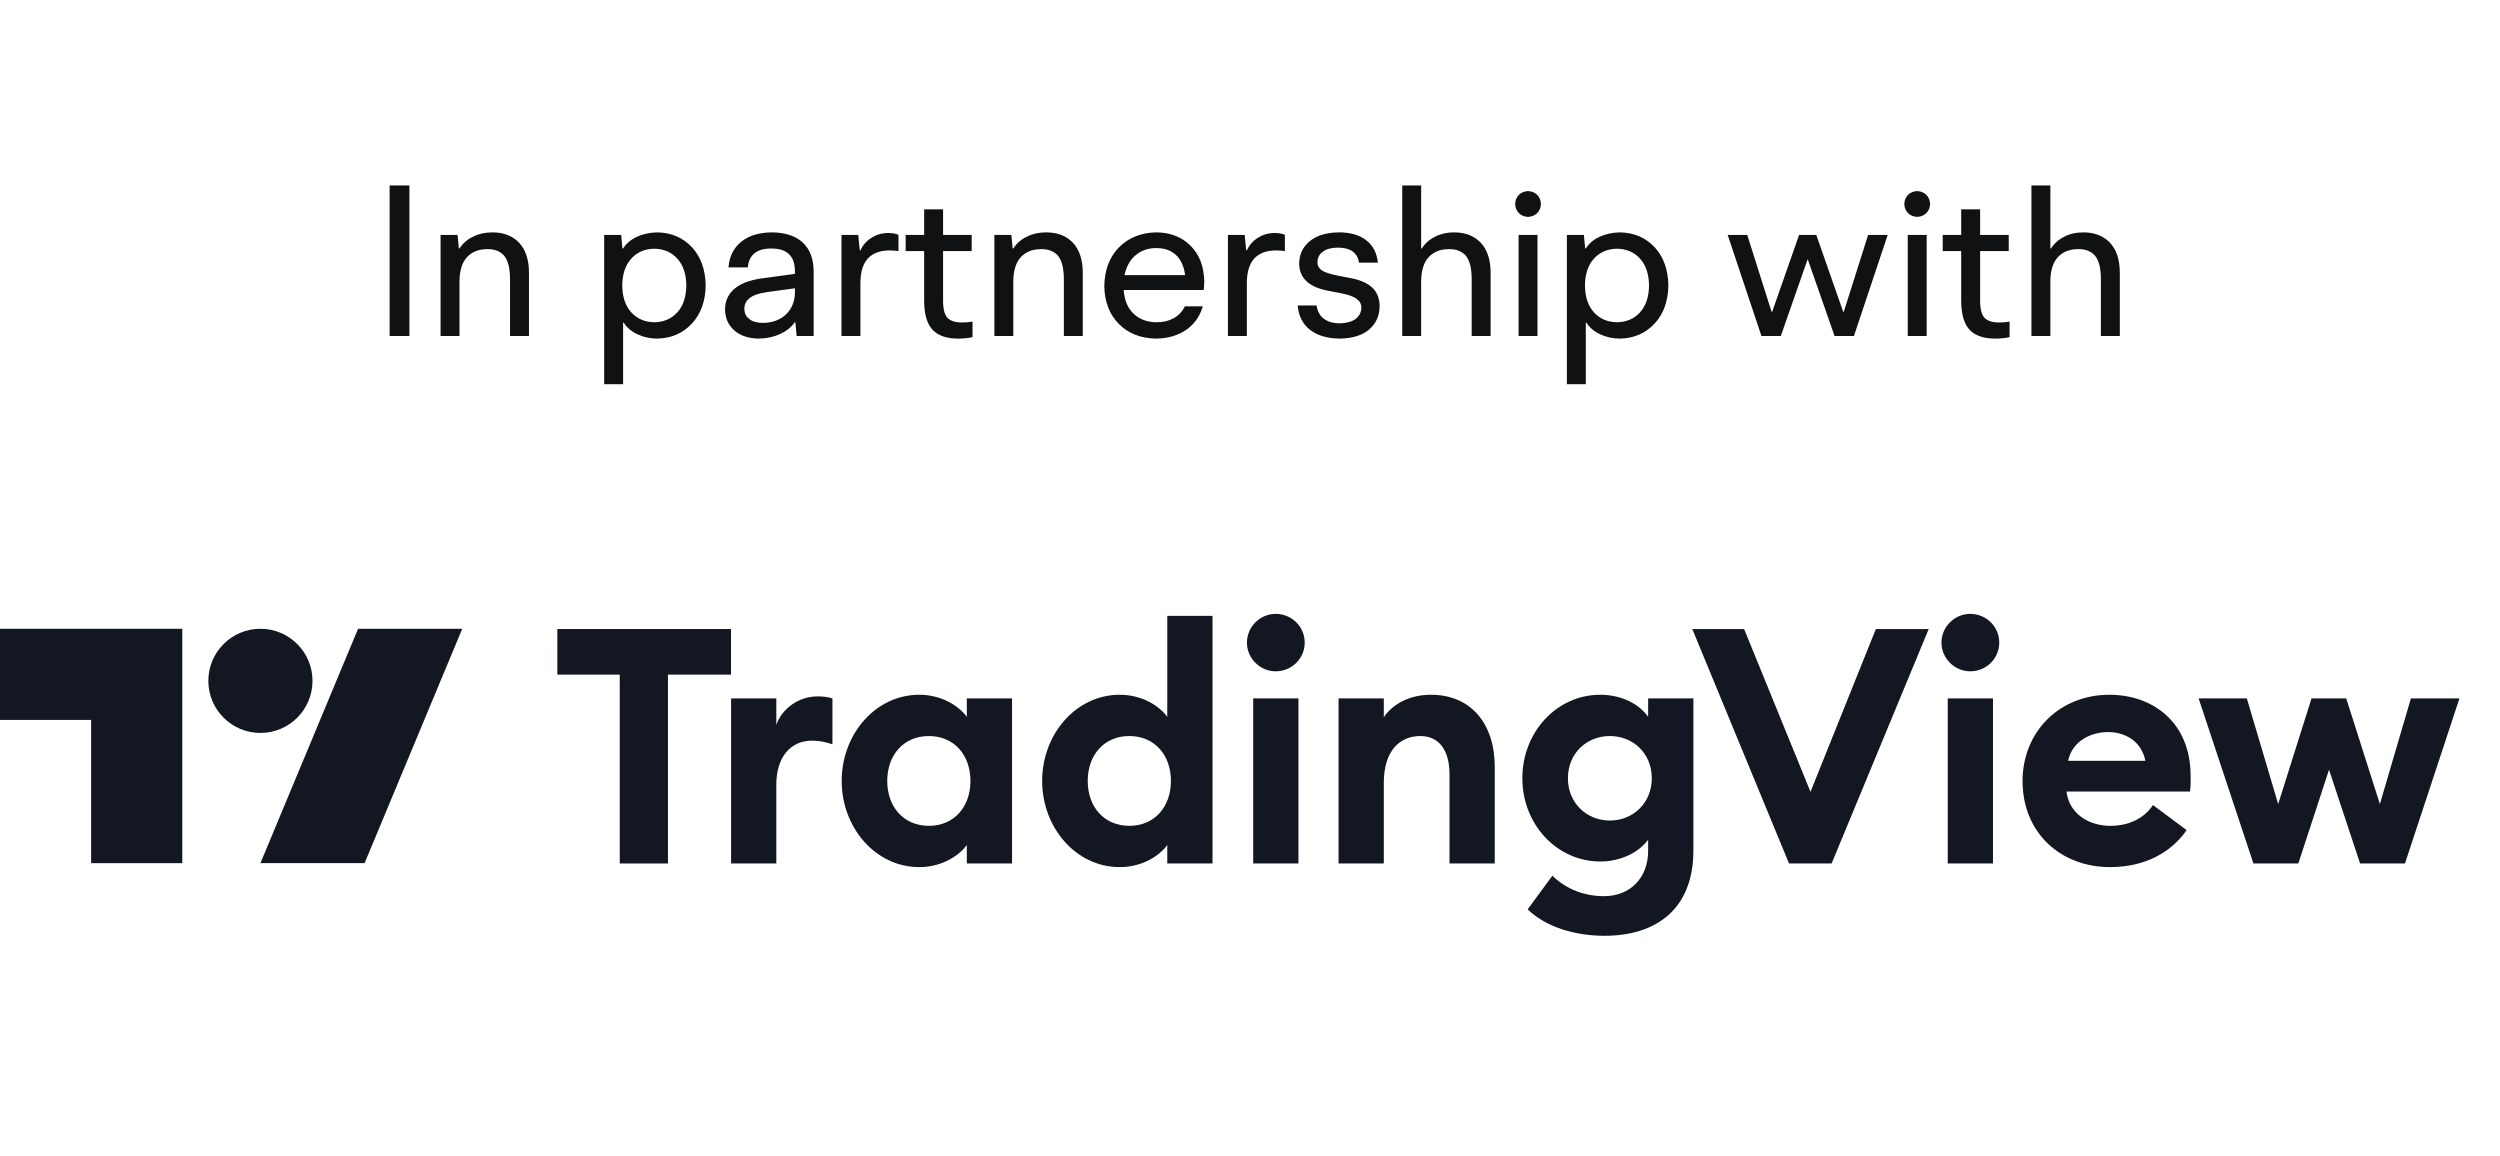 <svg width="186" height="86" viewBox="0 0 186 86" fill="none" xmlns="http://www.w3.org/2000/svg">
<path d="M46.109 64.243H49.695V50.191H54.387V46.801H41.466V50.191H46.109V64.243Z" fill="#131722"/>
<path d="M54.393 64.243H57.758V58.372C57.758 56.333 58.814 55.105 60.411 55.105C60.976 55.105 61.418 55.203 61.934 55.375V51.96C61.517 51.837 61.173 51.813 60.804 51.813C59.428 51.813 58.176 52.722 57.758 53.925V51.96H54.393V64.243Z" fill="#131722"/>
<path d="M68.394 64.513C70.088 64.513 71.366 63.653 71.931 62.867V64.243H75.296V51.96H71.931V53.336C71.366 52.55 70.088 51.69 68.394 51.69C65.126 51.69 62.621 54.638 62.621 58.102C62.621 61.565 65.126 64.513 68.394 64.513ZM69.106 61.442C67.239 61.442 66.011 60.042 66.011 58.102C66.011 56.161 67.239 54.761 69.106 54.761C70.973 54.761 72.201 56.161 72.201 58.102C72.201 60.042 70.973 61.442 69.106 61.442Z" fill="#131722"/>
<path d="M83.309 64.513C85.004 64.513 86.281 63.653 86.846 62.867V64.243H90.212V45.819H86.846V53.336C86.281 52.55 85.004 51.69 83.309 51.69C80.042 51.69 77.536 54.638 77.536 58.102C77.536 61.565 80.042 64.513 83.309 64.513ZM84.021 61.442C82.154 61.442 80.926 60.042 80.926 58.102C80.926 56.161 82.154 54.761 84.021 54.761C85.888 54.761 87.117 56.161 87.117 58.102C87.117 60.042 85.888 61.442 84.021 61.442Z" fill="#131722"/>
<path d="M94.909 49.946C96.112 49.946 97.071 48.988 97.071 47.809C97.071 46.63 96.112 45.672 94.909 45.672C93.754 45.672 92.772 46.63 92.772 47.809C92.772 48.988 93.754 49.946 94.909 49.946ZM93.238 64.243H96.604V51.96H93.238V64.243Z" fill="#131722"/>
<path d="M99.589 64.243H102.955V58.249C102.955 55.891 104.11 54.761 105.682 54.761C107.082 54.761 107.843 55.842 107.843 57.61V64.243H111.209V57.045C111.209 53.852 109.44 51.69 106.467 51.69C104.871 51.69 103.618 52.378 102.955 53.36V51.96H99.589V64.243Z" fill="#131722"/>
<path d="M119.773 61.049C118.078 61.049 116.653 59.772 116.653 57.905C116.653 56.013 118.078 54.761 119.773 54.761C121.468 54.761 122.893 56.013 122.893 57.905C122.893 59.772 121.468 61.049 119.773 61.049ZM119.38 69.623C123.139 69.623 125.988 67.706 125.988 63.285V51.96H122.622V53.336C121.96 52.378 120.632 51.69 119.06 51.69C115.842 51.69 113.263 54.441 113.263 57.905C113.263 61.344 115.842 64.095 119.06 64.095C120.632 64.095 121.96 63.383 122.622 62.474V63.309C122.622 65.275 121.32 66.675 119.33 66.675C117.955 66.675 116.579 66.208 115.498 65.152L113.656 67.657C115.056 69.008 117.243 69.623 119.38 69.623Z" fill="#131722"/>
<path d="M133.103 64.243H136.272L143.495 46.801H139.564L134.701 58.912L129.763 46.801H125.906L133.103 64.243Z" fill="#131722"/>
<path d="M146.582 49.946C147.787 49.946 148.745 48.988 148.745 47.809C148.745 46.63 147.787 45.672 146.582 45.672C145.428 45.672 144.445 46.63 144.445 47.809C144.445 48.988 145.428 49.946 146.582 49.946ZM144.912 64.243H148.278V51.96H144.912V64.243Z" fill="#131722"/>
<path d="M156.987 64.513C159.567 64.513 161.532 63.432 162.686 61.762L160.181 59.895C159.616 60.755 158.559 61.442 157.012 61.442C155.391 61.442 153.941 60.533 153.745 58.888H162.932C163.006 58.372 162.982 58.028 162.982 57.733C162.982 53.729 160.157 51.69 156.939 51.69C153.204 51.69 150.478 54.466 150.478 58.102C150.478 61.983 153.327 64.513 156.987 64.513ZM153.868 56.603C154.187 55.105 155.587 54.466 156.84 54.466C158.093 54.466 159.321 55.129 159.616 56.603H153.868Z" fill="#131722"/>
<path d="M175.59 64.243H178.93L182.983 51.96H179.373L177.063 59.821L174.558 51.96H171.978L169.497 59.821L167.163 51.96H163.577L167.655 64.243H170.996L173.28 57.266L175.59 64.243Z" fill="#131722"/>
<path d="M13.562 64.219H6.781V53.562H0V46.781H13.562V64.219Z" fill="#131722"/>
<path d="M27.125 64.219H19.375L26.641 46.781H34.391L27.125 64.219Z" fill="#131722"/>
<path d="M19.375 54.531C21.515 54.531 23.25 52.796 23.25 50.656C23.25 48.516 21.515 46.781 19.375 46.781C17.235 46.781 15.5 48.516 15.5 50.656C15.5 52.796 17.235 54.531 19.375 54.531Z" fill="#131722"/>
<path d="M28.989 25V13.8H30.461V25H28.989ZM36.635 17.288C37.467 17.288 38.129 17.544 38.619 18.056C39.099 18.568 39.345 19.299 39.355 20.248V25H37.947V20.792C37.947 19.971 37.803 19.384 37.515 19.032C37.217 18.691 36.795 18.525 36.251 18.536C35.622 18.536 35.121 18.733 34.747 19.128C34.385 19.523 34.198 20.115 34.187 20.904V25H32.779V17.48H34.043L34.139 18.488H34.187C34.433 18.104 34.769 17.811 35.195 17.608C35.611 17.395 36.091 17.288 36.635 17.288ZM48.903 17.288C49.949 17.309 50.807 17.677 51.479 18.392C52.141 19.107 52.482 20.056 52.503 21.24C52.482 22.424 52.135 23.373 51.463 24.088C50.791 24.803 49.938 25.171 48.903 25.192C48.37 25.192 47.879 25.085 47.431 24.872C46.983 24.669 46.642 24.381 46.407 24.008H46.359V28.584H44.951V17.48H46.215L46.311 18.488H46.359C46.583 18.125 46.919 17.837 47.367 17.624C47.826 17.411 48.338 17.299 48.903 17.288ZM48.679 23.976C49.383 23.965 49.954 23.72 50.391 23.24C50.828 22.76 51.053 22.093 51.063 21.24C51.053 20.387 50.828 19.72 50.391 19.24C49.954 18.76 49.383 18.515 48.679 18.504C47.975 18.515 47.404 18.76 46.967 19.24C46.53 19.72 46.306 20.387 46.295 21.24C46.306 22.093 46.53 22.76 46.967 23.24C47.404 23.72 47.975 23.965 48.679 23.976ZM57.431 17.288C58.434 17.299 59.202 17.555 59.735 18.056C60.268 18.557 60.535 19.277 60.535 20.216V25H59.271L59.175 23.976H59.127C58.882 24.339 58.524 24.627 58.055 24.84C57.586 25.064 57.057 25.181 56.471 25.192C55.692 25.181 55.079 24.979 54.631 24.584C54.183 24.189 53.953 23.672 53.943 23.032C53.943 22.413 54.167 21.907 54.615 21.512C55.063 21.117 55.719 20.856 56.583 20.728L59.143 20.376V20.216C59.154 19.064 58.567 18.488 57.383 18.488C56.828 18.488 56.407 18.611 56.119 18.856C55.831 19.101 55.671 19.448 55.639 19.896H54.199C54.263 19.085 54.578 18.451 55.143 17.992C55.697 17.533 56.46 17.299 57.431 17.288ZM56.775 24.024C57.479 24.013 58.05 23.8 58.487 23.384C58.913 22.968 59.132 22.429 59.143 21.768V21.448L57.047 21.736C56.45 21.821 56.023 21.971 55.767 22.184C55.5 22.397 55.372 22.664 55.383 22.984C55.383 23.304 55.505 23.555 55.751 23.736C55.986 23.928 56.327 24.024 56.775 24.024ZM66.095 17.336C66.383 17.336 66.634 17.379 66.847 17.464V18.68C66.623 18.648 66.405 18.632 66.191 18.632C65.487 18.632 64.949 18.829 64.575 19.224C64.202 19.629 64.015 20.243 64.015 21.064V25H62.607V17.48H63.855L63.967 18.632H64.015C64.197 18.227 64.474 17.912 64.847 17.688C65.21 17.453 65.626 17.336 66.095 17.336ZM71.637 23.992C71.754 23.992 71.872 23.987 71.989 23.976C72.117 23.965 72.24 23.949 72.357 23.928V25.08C72.122 25.144 71.786 25.181 71.349 25.192C70.474 25.203 69.824 24.989 69.397 24.552C68.97 24.104 68.757 23.379 68.757 22.376V18.68H67.381V17.48H68.757V15.576H70.165V17.48H72.293V18.68H70.165V22.376C70.165 22.995 70.277 23.421 70.501 23.656C70.736 23.891 71.114 24.003 71.637 23.992ZM77.838 17.288C78.67 17.288 79.332 17.544 79.822 18.056C80.302 18.568 80.548 19.299 80.558 20.248V25H79.15V20.792C79.15 19.971 79.006 19.384 78.718 19.032C78.42 18.691 77.998 18.525 77.454 18.536C76.825 18.536 76.324 18.733 75.95 19.128C75.588 19.523 75.401 20.115 75.39 20.904V25H73.982V17.48H75.246L75.342 18.488H75.39C75.636 18.104 75.972 17.811 76.398 17.608C76.814 17.395 77.294 17.288 77.838 17.288ZM89.599 20.968C89.599 21.075 89.593 21.176 89.583 21.272C89.583 21.368 89.572 21.469 89.551 21.576H83.599C83.663 22.365 83.919 22.963 84.367 23.368C84.815 23.773 85.38 23.976 86.063 23.976C86.543 23.976 86.964 23.875 87.327 23.672C87.689 23.469 87.967 23.176 88.159 22.792H89.487C89.273 23.539 88.857 24.125 88.239 24.552C87.62 24.968 86.879 25.181 86.015 25.192C84.863 25.171 83.94 24.808 83.247 24.104C82.543 23.4 82.18 22.461 82.159 21.288C82.18 20.083 82.548 19.117 83.263 18.392C83.977 17.677 84.9 17.309 86.031 17.288C87.087 17.299 87.94 17.635 88.591 18.296C89.241 18.947 89.577 19.837 89.599 20.968ZM86.031 18.456C85.423 18.456 84.911 18.632 84.495 18.984C84.079 19.325 83.801 19.821 83.663 20.472H88.175C88.079 19.789 87.844 19.283 87.471 18.952C87.097 18.621 86.617 18.456 86.031 18.456ZM94.845 17.336C95.133 17.336 95.384 17.379 95.597 17.464V18.68C95.373 18.648 95.155 18.632 94.941 18.632C94.237 18.632 93.699 18.829 93.325 19.224C92.952 19.629 92.765 20.243 92.765 21.064V25H91.357V17.48H92.605L92.717 18.632H92.765C92.947 18.227 93.224 17.912 93.597 17.688C93.96 17.453 94.376 17.336 94.845 17.336ZM99.667 25.192C98.75 25.181 98.014 24.963 97.459 24.536C96.915 24.099 96.611 23.496 96.547 22.728H97.955C98.019 23.165 98.2 23.496 98.499 23.72C98.808 23.944 99.203 24.056 99.683 24.056C100.174 24.045 100.563 23.939 100.851 23.736C101.128 23.523 101.272 23.245 101.283 22.904C101.294 22.637 101.182 22.419 100.947 22.248C100.723 22.067 100.328 21.923 99.763 21.816L98.851 21.64C98.104 21.501 97.555 21.261 97.203 20.92C96.84 20.579 96.659 20.136 96.659 19.592C96.67 18.92 96.931 18.371 97.443 17.944C97.966 17.517 98.691 17.299 99.619 17.288C100.472 17.288 101.15 17.485 101.651 17.88C102.152 18.264 102.44 18.819 102.515 19.544H101.107C101.064 19.192 100.91 18.915 100.643 18.712C100.376 18.52 100.008 18.424 99.539 18.424C99.059 18.424 98.686 18.525 98.419 18.728C98.152 18.92 98.019 19.181 98.019 19.512C98.008 19.736 98.104 19.928 98.307 20.088C98.52 20.248 98.926 20.387 99.523 20.504L100.435 20.68C101.192 20.819 101.752 21.064 102.115 21.416C102.467 21.757 102.643 22.216 102.643 22.792C102.632 23.507 102.371 24.083 101.859 24.52C101.336 24.957 100.606 25.181 99.667 25.192ZM108.182 17.288C109.014 17.288 109.675 17.544 110.166 18.056C110.646 18.568 110.891 19.299 110.902 20.248V25H109.494V20.792C109.494 19.971 109.35 19.384 109.062 19.032C108.763 18.691 108.342 18.525 107.798 18.536C107.169 18.536 106.667 18.733 106.294 19.128C105.931 19.523 105.745 20.115 105.734 20.904V25H104.326V13.8H105.734V18.488H105.782C106.027 18.104 106.358 17.811 106.774 17.608C107.179 17.395 107.649 17.288 108.182 17.288ZM113.686 16.136C113.42 16.125 113.196 16.035 113.014 15.864C112.833 15.683 112.737 15.453 112.726 15.176C112.737 14.899 112.833 14.669 113.014 14.488C113.196 14.317 113.42 14.227 113.686 14.216C113.953 14.227 114.177 14.317 114.358 14.488C114.54 14.669 114.636 14.899 114.646 15.176C114.636 15.453 114.54 15.683 114.358 15.864C114.177 16.035 113.953 16.125 113.686 16.136ZM112.982 25V17.48H114.39V25H112.982ZM120.528 17.288C121.573 17.309 122.432 17.677 123.104 18.392C123.765 19.107 124.107 20.056 124.128 21.24C124.107 22.424 123.76 23.373 123.088 24.088C122.416 24.803 121.563 25.171 120.528 25.192C119.995 25.192 119.504 25.085 119.056 24.872C118.608 24.669 118.267 24.381 118.032 24.008H117.984V28.584H116.576V17.48H117.84L117.936 18.488H117.984C118.208 18.125 118.544 17.837 118.992 17.624C119.451 17.411 119.963 17.299 120.528 17.288ZM120.304 23.976C121.008 23.965 121.579 23.72 122.016 23.24C122.453 22.76 122.677 22.093 122.688 21.24C122.677 20.387 122.453 19.72 122.016 19.24C121.579 18.76 121.008 18.515 120.304 18.504C119.6 18.515 119.029 18.76 118.592 19.24C118.155 19.72 117.931 20.387 117.92 21.24C117.931 22.093 118.155 22.76 118.592 23.24C119.029 23.72 119.6 23.965 120.304 23.976ZM131.052 25L128.54 17.48H129.996L131.804 23.192H131.852L133.852 17.48H135.132L137.132 23.192H137.18L138.988 17.48H140.444L137.932 25H136.492L134.508 19.32H134.476L132.492 25H131.052ZM142.64 16.136C142.373 16.125 142.149 16.035 141.968 15.864C141.786 15.683 141.69 15.453 141.68 15.176C141.69 14.899 141.786 14.669 141.968 14.488C142.149 14.317 142.373 14.227 142.64 14.216C142.906 14.227 143.13 14.317 143.312 14.488C143.493 14.669 143.589 14.899 143.6 15.176C143.589 15.453 143.493 15.683 143.312 15.864C143.13 16.035 142.906 16.125 142.64 16.136ZM141.936 25V17.48H143.344V25H141.936ZM148.793 23.992C148.911 23.992 149.028 23.987 149.145 23.976C149.273 23.965 149.396 23.949 149.513 23.928V25.08C149.279 25.144 148.943 25.181 148.505 25.192C147.631 25.203 146.98 24.989 146.553 24.552C146.127 24.104 145.913 23.379 145.913 22.376V18.68H144.537V17.48H145.913V15.576H147.321V17.48H149.449V18.68H147.321V22.376C147.321 22.995 147.433 23.421 147.657 23.656C147.892 23.891 148.271 24.003 148.793 23.992ZM154.995 17.288C155.827 17.288 156.488 17.544 156.979 18.056C157.459 18.568 157.704 19.299 157.715 20.248V25H156.307V20.792C156.307 19.971 156.163 19.384 155.875 19.032C155.576 18.691 155.155 18.525 154.611 18.536C153.981 18.536 153.48 18.733 153.107 19.128C152.744 19.523 152.557 20.115 152.547 20.904V25H151.139V13.8H152.547V18.488H152.595C152.84 18.104 153.171 17.811 153.587 17.608C153.992 17.395 154.461 17.288 154.995 17.288Z" fill="#0F1112"/>
</svg>
